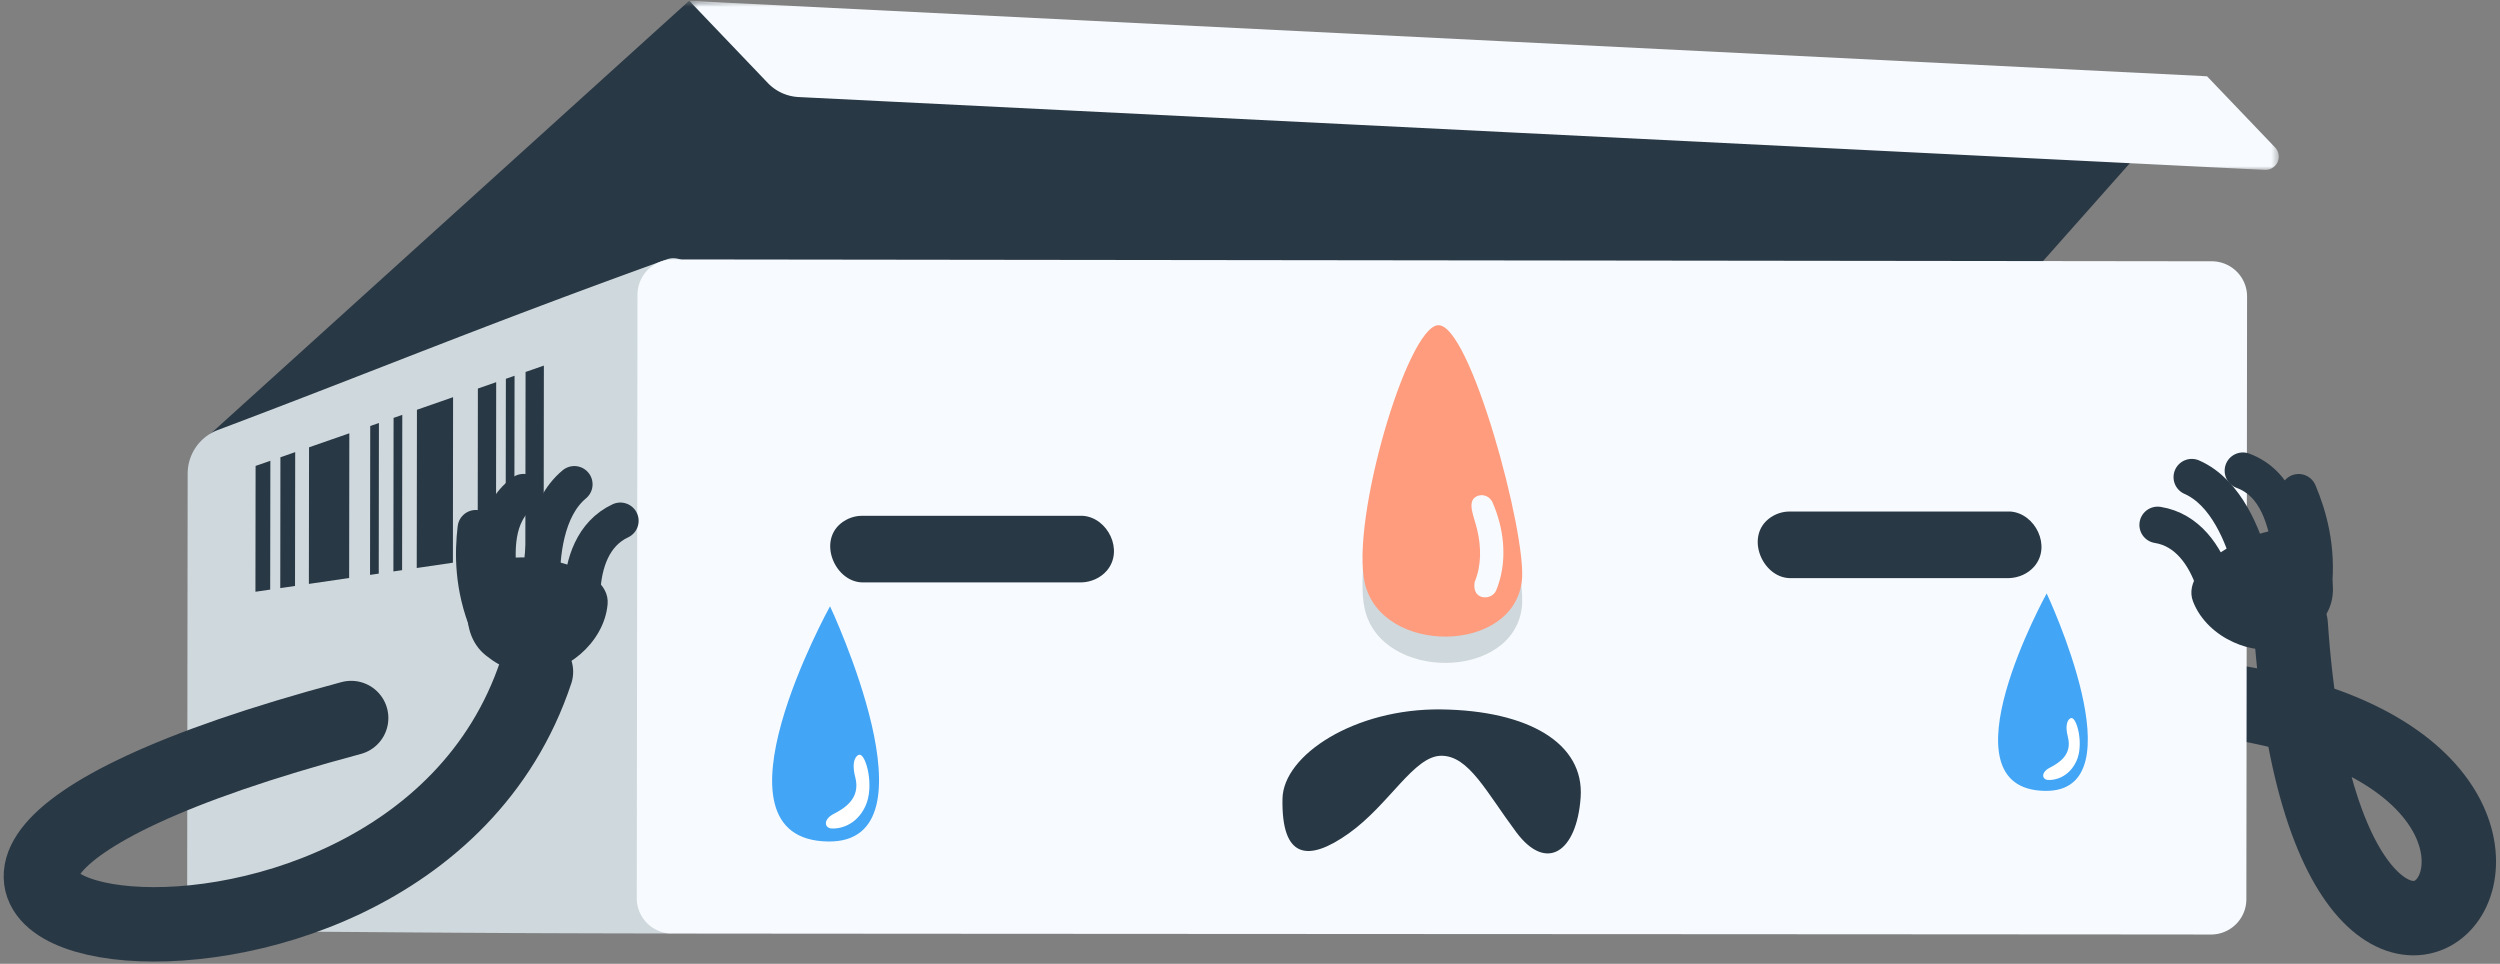 <svg width="345" height="133" viewBox="0 0 345 133" xmlns="http://www.w3.org/2000/svg" xmlns:xlink="http://www.w3.org/1999/xlink"><rect x="0" y="0" width="345" height="133" fill="#808080" stroke="none"/><title>6319C465-BF4F-4C13-9926-40E13B8016BB</title><defs><path id="a" d="M.772.682h276.313v63.17H.772z"/><path id="c" d="M.193.682h219.344v23.327H.193z"/></defs><g fill="none" fill-rule="evenodd"><path d="M289.112 95.488c89.901.03 32.834 76.088 27-9.343" stroke="#293845" stroke-width="10.269" stroke-linecap="round" stroke-linejoin="round"/><g transform="translate(27.483 -.562)"><mask id="b" fill="#fff"><use xlink:href="#a"/></mask><path fill="#293845" mask="url(#b)" d="M.772 61.144L67.604.681l97.937 11.65 111.544-1.25-46.811 52.77z"/></g><path d="M25.898 65.337a6.422 6.422 0 0 1 4.16-5.993c22.563-8.514 36.267-14.287 61.946-23.548 2.538-.916 4.885 2.183 4.88 4.872l-.1 83.296c-.004 2.687-2.193 4.862-4.893 4.858-32.831-.04-43.08-.276-62.1-.297-2.602-.004-3.964-3.34-3.961-5.936.01-9.75.057-47.374.068-57.252" fill="#CFD8DC"/><path d="M37.287 81.362l-.1.017-1.937.283.022-17.367 2.039-.708-.024 17.775zm3.426-.499l-1.375.202-.661.095.021-18.057 2.04-.71-.025 18.47zm7.47-1.1c-1.83.27-3.677.543-5.558.817l.023-18.851 5.56-1.936-.025 19.97zm4.085-.604l-.573.084-.629.093.027-20.547 1.199-.416-.024 20.786zm3.222-.476l-1.2.176.024-21.191 1.202-.416-.026 21.431zm7.01-1.03c-1.677.244-3.336.49-4.99.733l.028-21.838 4.988-1.738-.026 22.843zm5.947-.87l-.502.072-2.026.296.029-23.531 2.526-.881-.027 24.043zm2.53-.367l-.921.133-.276.04.03-24.314 1.2-.417-.033 24.558zm4.048-.582l-.646.093-1.882.269.033-24.865 2.525-.88-.03 25.383z" fill="#293845"/><path d="M310.095 40.928c.008-2.688-2.176-4.865-4.88-4.87-31.385-.04-180.96-.215-212.347-.257a4.885 4.885 0 0 0-4.895 4.866c-.015 14.668-.08 68.622-.099 83.29a4.875 4.875 0 0 0 4.883 4.872c31.385.04 180.96.099 212.35.135 2.697.003 4.887-2.172 4.89-4.862.02-14.67.085-68.502.098-83.174" fill="#F7FBFF"/><g transform="translate(94.933 -.562)"><mask id="d" fill="#fff"><use xlink:href="#c"/></mask><path d="M.193.681l209.441 10.405s5.672 5.928 9.392 9.823c.523.544.656 1.346.346 2.028a1.854 1.854 0 0 1-1.771 1.07c-28.541-1.42-180.884-8.99-202.329-10.053a6.32 6.32 0 0 1-4.243-1.937A54587.884 54587.884 0 0 0 .193.68" fill="#F7FBFF" mask="url(#d)"/></g><path d="M198.412 48.509c-4.284.415-12.069 27.014-10.063 35.606 2.312 9.906 20.485 9.845 21.67-.33.731-6.275-7.158-35.708-11.607-35.276" fill="#CFD8DC"/><path d="M198.412 44.882c-4.284.415-12.069 27.014-10.063 35.604 2.312 9.908 20.485 9.846 21.67-.33.731-6.274-7.158-35.707-11.607-35.274" fill="#FF9C7D"/><path d="M204.388 68.336c-.339.029-.446.076-.636.173-1.38.708-.322 2.797.094 4.556.565 2.39.613 4.954-.332 7.22 0 0-.274 1.207.439 1.807.75.637 2.067.376 2.506-.598.227-.545.23-.583.315-.834 1.255-3.725.713-7.913-.825-11.376 0 0-.427-.986-1.561-.948" fill="#F7FBFF"/><path d="M149.46 71.185c3.42.258 5.67 4.797 3.267 7.584-.864 1.003-2.183 1.57-3.502 1.604h-30.247c-3.957-.101-6.415-6.31-2.24-8.617.477-.265 1-.443 1.54-.525.232-.035.465-.046.7-.052h30.247l.234.006M277.455 70.593c3.42.261 5.672 4.798 3.269 7.586-.864 1.002-2.182 1.57-3.503 1.603h-30.248c-3.956-.1-6.412-6.31-2.239-8.617.476-.264 1-.442 1.541-.525.23-.035.463-.047.698-.05h30.248l.234.003M176.984 110.21c.115-6.017 9.982-12.471 21.923-12.311 11.945.16 19.756 4.636 19.223 12.151-.536 7.512-4.709 10.392-8.882 4.797-4.173-5.596-6.551-10.553-10.341-10.553-3.785 0-7.155 6.715-12.774 10.712-5.617 3.995-9.31 3.517-9.15-4.797" fill="#293845"/><path d="M114.544 83.667s-17.777 32.165-.296 32.46c15.712.265.296-32.46.296-32.46" fill="#42A5F5"/><path d="M118.618 104.15c.9-.035 2.076 4.353.815 7.084-1.26 2.73-3.63 3.172-4.667 3.098-1.037-.074-1.16-1.254.247-1.992s3.802-2.066 3.013-5.091c-.6-2.292.175-3.082.592-3.1" fill="#FFF"/><path d="M282.441 81.895s-14.92 26.998-.25 27.247c13.19.222.25-27.247.25-27.247" fill="#42A5F5"/><path d="M285.861 99.089c.755-.03 1.741 3.653.683 5.945-1.057 2.29-3.047 2.663-3.917 2.6-.87-.06-.973-1.053.209-1.672 1.18-.619 3.19-1.734 2.528-4.272-.504-1.925.146-2.588.497-2.601" fill="#FFF"/><path d="M48.46 99.089c-101.43 27.131 6.695 50.119 25.502-6.383" stroke="#293845" stroke-width="10.269" stroke-linecap="round" stroke-linejoin="round"/><path d="M67.028 90.433c-4.203-3.36-2.58-10.71.632-12.633 3.811-2.28 16.698-.011 16.19 5.59-.512 5.599-6.27 9.701-9.889 9.315-3.337-.36-4.364-.22-6.933-2.272" fill="#293845"/><path d="M67.347 86.145c-2.126-5.178-2.09-9.83-1.683-13.248M68.856 79.993c-.36-3.651-.752-9.044 3.371-12.07" stroke="#293845" stroke-width="5.039" stroke-linecap="round" stroke-linejoin="round"/><path d="M80.34 81.442c.188-3.668 1.463-7.797 5.269-9.57" stroke="#293845" stroke-width="5.043" stroke-linecap="round" stroke-linejoin="round"/><path d="M74.742 80.485c-.01-3.667.449-10.274 4.514-13.65" stroke="#293845" stroke-width="5.039" stroke-linecap="round" stroke-linejoin="round"/><path d="M320.765 85.158c3.108-4.385-.493-11.002-4.112-11.965-4.298-1.144-16.052 4.586-14.007 9.829 2.046 5.24 8.719 7.595 12.088 6.23 3.106-1.263 4.133-1.415 6.03-4.094" fill="#293845"/><path d="M319.269 81.126c.607-5.561-.721-10.023-2.06-13.194M316.112 75.628c-.669-3.606-1.788-8.898-6.592-10.669" stroke="#293845" stroke-width="5.039" stroke-linecap="round" stroke-linejoin="round"/><path d="M305.477 80.183c-1.196-3.473-3.572-7.089-7.719-7.746" stroke="#293845" stroke-width="5.043" stroke-linecap="round" stroke-linejoin="round"/><path d="M310.593 77.723c-1.01-3.527-3.285-9.75-8.127-11.876" stroke="#293845" stroke-width="5.039" stroke-linecap="round" stroke-linejoin="round"/></g></svg>